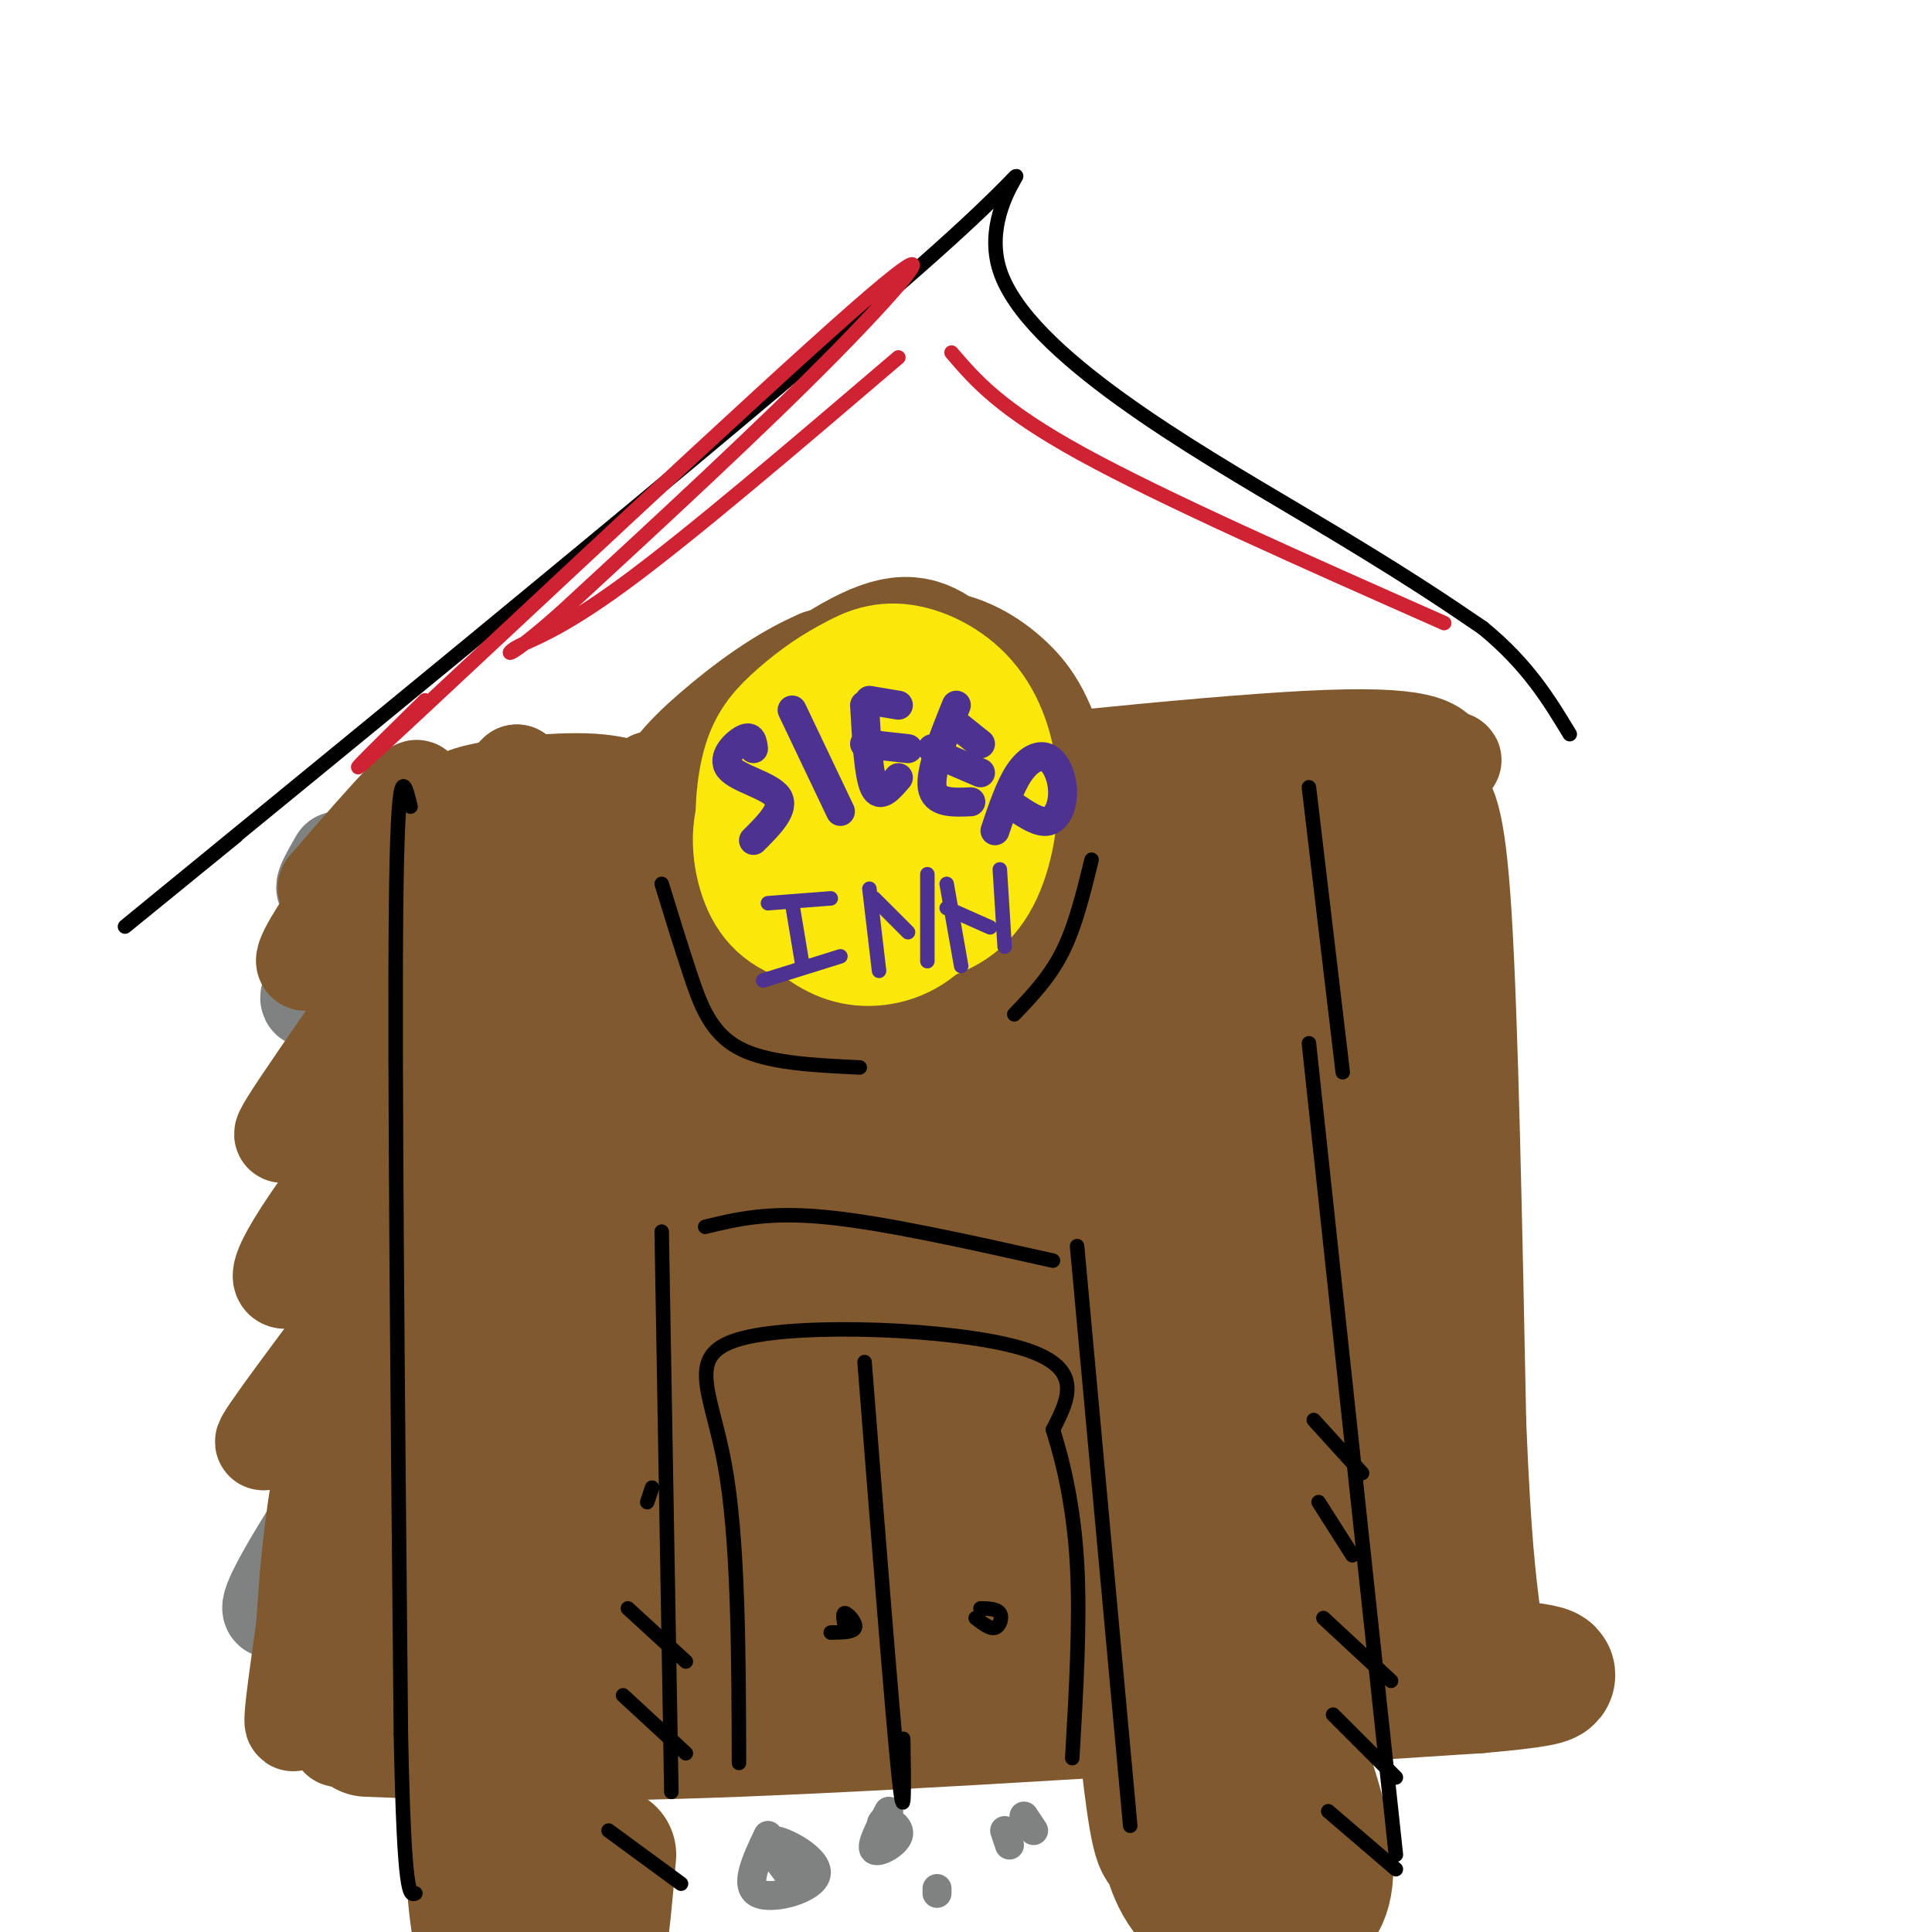 <svg viewBox='0 0 400 400' version='1.1' xmlns='http://www.w3.org/2000/svg' xmlns:xlink='http://www.w3.org/1999/xlink'><g fill='none' stroke='rgb(128,130,130)' stroke-width='20' stroke-linecap='round' stroke-linejoin='round'><path d='M70,178c-2.256,3.911 -4.512,7.821 -1,5c3.512,-2.821 12.792,-12.375 11,-7c-1.792,5.375 -14.655,25.679 -16,30c-1.345,4.321 8.827,-7.339 19,-19'/><path d='M83,187c8.343,-9.855 19.700,-24.992 12,-12c-7.700,12.992 -34.458,54.113 -31,56c3.458,1.887 37.131,-35.461 48,-47c10.869,-11.539 -1.065,2.730 -13,17'/><path d='M99,201c-13.881,20.798 -42.083,64.292 -36,60c6.083,-4.292 46.452,-56.369 60,-72c13.548,-15.631 0.274,5.185 -13,26'/><path d='M110,215c-11.370,19.569 -33.295,55.493 -43,72c-9.705,16.507 -7.190,13.598 11,-9c18.190,-22.598 52.054,-64.885 64,-79c11.946,-14.115 1.973,-0.057 -8,14'/><path d='M134,213c-17.726,26.250 -58.042,84.875 -72,108c-13.958,23.125 -1.560,10.750 17,-13c18.560,-23.750 43.280,-58.875 68,-94'/><path d='M147,214c17.111,-25.111 25.889,-40.889 12,-17c-13.889,23.889 -50.444,87.444 -87,151'/><path d='M72,348c-5.000,14.548 26.000,-24.583 57,-64c31.000,-39.417 62.000,-79.119 61,-77c-1.000,2.119 -34.000,46.060 -67,90'/><path d='M123,297c-15.875,24.403 -22.063,40.409 -19,32c3.063,-8.409 15.376,-41.234 24,-61c8.624,-19.766 13.559,-26.473 21,-35c7.441,-8.527 17.388,-18.873 23,-24c5.612,-5.127 6.889,-5.036 10,-5c3.111,0.036 8.055,0.018 13,0'/></g>
<g fill='none' stroke='rgb(129,89,47)' stroke-width='20' stroke-linecap='round' stroke-linejoin='round'><path d='M77,173c-6.250,7.113 -12.500,14.226 -8,9c4.500,-5.226 19.750,-22.792 17,-18c-2.750,4.792 -23.500,31.940 -23,35c0.500,3.060 22.250,-17.970 44,-39'/><path d='M107,160c-2.020,7.464 -29.070,45.622 -41,63c-11.930,17.378 -8.740,13.974 3,1c11.740,-12.974 32.031,-35.517 43,-46c10.969,-10.483 12.616,-8.906 17,-12c4.384,-3.094 11.505,-10.860 -1,5c-12.505,15.860 -44.636,55.347 -59,75c-14.364,19.653 -10.961,19.472 -9,19c1.961,-0.472 2.481,-1.236 3,-2'/><path d='M63,263c8.968,-11.502 29.888,-39.258 51,-63c21.112,-23.742 42.415,-43.469 25,-17c-17.415,26.469 -73.547,99.134 -83,113c-9.453,13.866 27.774,-31.067 65,-76'/><path d='M121,220c18.480,-20.971 32.181,-35.398 35,-35c2.819,0.398 -5.244,15.622 -12,25c-6.756,9.378 -12.203,12.909 -15,16c-2.797,3.091 -2.942,5.740 -5,1c-2.058,-4.740 -6.029,-16.870 -10,-29'/><path d='M114,198c-5.229,-9.035 -13.301,-17.121 -17,-22c-3.699,-4.879 -3.024,-6.550 -3,-8c0.024,-1.450 -0.602,-2.677 5,-4c5.602,-1.323 17.431,-2.741 25,-2c7.569,0.741 10.877,3.640 19,4c8.123,0.360 21.062,-1.820 34,-4'/><path d='M177,162c24.933,-2.800 70.267,-7.800 94,-9c23.733,-1.200 25.867,1.400 28,4'/><path d='M299,157c4.167,0.667 0.583,0.333 -3,0'/><path d='M79,233c-2.138,-2.832 -4.276,-5.665 -4,10c0.276,15.665 2.965,49.827 3,70c0.035,20.173 -2.585,26.356 -5,31c-2.415,4.644 -4.627,7.750 0,-21c4.627,-28.750 16.092,-89.356 16,-99c-0.092,-9.644 -11.741,31.673 -18,59c-6.259,27.327 -7.130,40.663 -8,54'/><path d='M63,337c-2.285,15.845 -3.999,28.459 0,12c3.999,-16.459 13.711,-61.989 21,-89c7.289,-27.011 12.155,-35.503 15,-38c2.845,-2.497 3.670,1.001 0,20c-3.670,18.999 -11.835,53.500 -20,88'/><path d='M79,330c-7.322,26.671 -15.628,49.348 0,5c15.628,-44.348 55.189,-155.722 57,-150c1.811,5.722 -34.128,128.541 -41,156c-6.872,27.459 15.322,-40.440 32,-84c16.678,-43.560 27.839,-62.780 39,-82'/><path d='M166,175c2.058,-1.371 -12.298,36.202 -25,75c-12.702,38.798 -23.749,78.822 -14,58c9.749,-20.822 40.293,-102.488 48,-132c7.707,-29.512 -7.425,-6.869 -8,2c-0.575,8.869 13.407,3.962 29,0c15.593,-3.962 32.796,-6.981 50,-10'/><path d='M246,168c14.000,-2.667 24.000,-4.333 34,-6'/></g>
<g fill='none' stroke='rgb(129,89,47)' stroke-width='28' stroke-linecap='round' stroke-linejoin='round'><path d='M294,166c1.833,1.250 3.667,2.500 5,24c1.333,21.500 2.167,63.250 3,105'/><path d='M302,295c1.000,24.167 2.000,32.083 3,40'/><path d='M111,340c0.000,0.000 -4.000,2.000 -4,2'/><path d='M76,358c19.333,0.750 38.667,1.500 77,0c38.333,-1.500 95.667,-5.250 153,-9'/><path d='M306,349c25.044,-2.156 11.156,-3.044 5,-4c-6.156,-0.956 -4.578,-1.978 -3,-3'/><path d='M171,181c-2.521,1.923 -5.041,3.845 -12,16c-6.959,12.155 -18.356,34.541 -28,59c-9.644,24.459 -17.536,50.991 -21,67c-3.464,16.009 -2.499,21.494 -2,25c0.499,3.506 0.532,5.032 4,2c3.468,-3.032 10.371,-10.622 12,-9c1.629,1.622 -2.017,12.455 17,-26c19.017,-38.455 60.697,-126.200 69,-147c8.303,-20.800 -16.771,25.343 -33,61c-16.229,35.657 -23.615,60.829 -31,86'/><path d='M146,315c-6.156,18.306 -6.046,21.070 -5,24c1.046,2.930 3.028,6.025 7,6c3.972,-0.025 9.935,-3.170 16,-16c6.065,-12.830 12.233,-35.344 25,-65c12.767,-29.656 32.133,-66.454 38,-81c5.867,-14.546 -1.767,-6.839 -15,32c-13.233,38.839 -32.067,108.811 -37,132c-4.933,23.189 4.033,-0.406 13,-24'/><path d='M188,323c11.008,-28.652 32.028,-88.283 41,-112c8.972,-23.717 5.895,-11.520 11,-21c5.105,-9.480 18.390,-40.637 14,-14c-4.390,26.637 -26.455,111.068 -35,148c-8.545,36.932 -3.570,26.366 0,21c3.570,-5.366 5.734,-5.533 9,-16c3.266,-10.467 7.633,-31.233 12,-52'/><path d='M240,277c6.561,-23.458 16.964,-56.104 22,-71c5.036,-14.896 4.706,-12.044 7,-15c2.294,-2.956 7.213,-11.720 10,-5c2.787,6.720 3.443,28.925 6,59c2.557,30.075 7.016,68.022 -1,84c-8.016,15.978 -28.508,9.989 -49,4'/><path d='M235,333c-20.713,1.450 -47.995,3.076 -47,5c0.995,1.924 30.267,4.145 44,5c13.733,0.855 11.928,0.343 15,-2c3.072,-2.343 11.022,-6.516 15,-10c3.978,-3.484 3.985,-6.277 5,-10c1.015,-3.723 3.040,-8.376 3,-23c-0.040,-14.624 -2.145,-39.219 -4,-49c-1.855,-9.781 -3.461,-4.749 -6,16c-2.539,20.749 -6.011,57.214 -5,68c1.011,10.786 6.506,-4.107 12,-19'/><path d='M267,314c6.781,-16.979 17.735,-49.925 17,-58c-0.735,-8.075 -13.157,8.723 -28,28c-14.843,19.277 -32.106,41.034 -40,51c-7.894,9.966 -6.419,8.143 -9,9c-2.581,0.857 -9.218,4.395 -12,3c-2.782,-1.395 -1.711,-7.722 2,-18c3.711,-10.278 10.060,-24.508 23,-40c12.940,-15.492 32.470,-32.246 52,-49'/><path d='M272,240c8.333,-10.833 3.167,-13.417 -2,-16'/><path d='M158,186c-1.628,-2.682 -3.255,-5.364 -4,-9c-0.745,-3.636 -0.607,-8.227 4,-15c4.607,-6.773 13.682,-15.729 21,-19c7.318,-3.271 12.879,-0.856 16,-1c3.121,-0.144 3.802,-2.846 9,7c5.198,9.846 14.914,32.242 18,38c3.086,5.758 -0.457,-5.121 -4,-16'/><path d='M218,171c-2.160,-5.408 -5.560,-10.927 -9,-16c-3.440,-5.073 -6.919,-9.700 -13,-12c-6.081,-2.300 -14.763,-2.273 -23,0c-8.237,2.273 -16.030,6.791 -20,16c-3.970,9.209 -4.116,23.107 -5,27c-0.884,3.893 -2.507,-2.221 -3,-7c-0.493,-4.779 0.145,-8.223 3,-13c2.855,-4.777 7.928,-10.889 13,-17'/><path d='M161,149c6.591,-6.179 16.569,-13.127 23,-15c6.431,-1.873 9.315,1.328 14,5c4.685,3.672 11.170,7.814 16,19c4.830,11.186 8.004,29.417 8,30c-0.004,0.583 -3.187,-16.483 -6,-27c-2.813,-10.517 -5.257,-14.485 -9,-18c-3.743,-3.515 -8.784,-6.576 -15,-7c-6.216,-0.424 -13.608,1.788 -21,4'/><path d='M171,140c-7.270,3.077 -14.945,8.769 -21,14c-6.055,5.231 -10.489,10.000 -12,17c-1.511,7.000 -0.099,16.231 1,21c1.099,4.769 1.885,5.077 3,5c1.115,-0.077 2.557,-0.538 4,-1'/></g>
<g fill='none' stroke='rgb(250,232,11)' stroke-width='28' stroke-linecap='round' stroke-linejoin='round'><path d='M164,161c2.663,-0.823 5.326,-1.646 4,-1c-1.326,0.646 -6.642,2.761 -9,7c-2.358,4.239 -1.760,10.604 0,15c1.760,4.396 4.680,6.825 10,8c5.320,1.175 13.038,1.096 19,0c5.962,-1.096 10.167,-3.211 13,-8c2.833,-4.789 4.296,-12.253 4,-19c-0.296,-6.747 -2.349,-12.778 -6,-17c-3.651,-4.222 -8.900,-6.635 -13,-7c-4.100,-0.365 -7.050,1.317 -10,3'/><path d='M176,142c-3.701,1.905 -7.952,5.167 -11,8c-3.048,2.833 -4.891,5.237 -6,10c-1.109,4.763 -1.484,11.885 0,17c1.484,5.115 4.827,8.224 8,11c3.173,2.776 6.174,5.219 10,6c3.826,0.781 8.476,-0.102 12,-3c3.524,-2.898 5.923,-7.813 7,-12c1.077,-4.187 0.831,-7.647 0,-11c-0.831,-3.353 -2.246,-6.601 -7,-9c-4.754,-2.399 -12.846,-3.949 -18,-3c-5.154,0.949 -7.371,4.399 -9,8c-1.629,3.601 -2.669,7.354 -3,10c-0.331,2.646 0.048,4.185 2,6c1.952,1.815 5.476,3.908 9,6'/><path d='M170,186c3.031,1.454 6.110,2.088 10,-1c3.890,-3.088 8.592,-9.900 11,-13c2.408,-3.100 2.524,-2.488 1,-5c-1.524,-2.512 -4.687,-8.148 -8,-9c-3.313,-0.852 -6.777,3.078 -8,7c-1.223,3.922 -0.207,7.835 1,8c1.207,0.165 2.603,-3.417 4,-7'/></g>
<g fill='none' stroke='rgb(129,89,47)' stroke-width='28' stroke-linecap='round' stroke-linejoin='round'><path d='M95,234c0.657,63.635 1.314,127.270 3,153c1.686,25.730 4.400,13.557 8,8c3.600,-5.557 8.085,-4.496 11,-3c2.915,1.496 4.262,3.427 3,-9c-1.262,-12.427 -5.131,-39.214 -9,-66'/><path d='M111,317c-2.263,-20.491 -3.421,-38.719 -3,-49c0.421,-10.281 2.421,-12.614 5,16c2.579,28.614 5.737,88.175 8,110c2.263,21.825 3.632,5.912 5,-10'/><path d='M229,265c3.418,41.116 6.836,82.233 9,101c2.164,18.767 3.075,15.185 4,17c0.925,1.815 1.864,9.027 9,13c7.136,3.973 20.467,4.707 23,-5c2.533,-9.707 -5.734,-29.853 -14,-50'/><path d='M260,341c-3.274,-16.905 -4.458,-34.167 -3,-20c1.458,14.167 5.560,59.762 6,67c0.440,7.238 -2.780,-23.881 -6,-55'/></g>
<g fill='none' stroke='rgb(128,130,130)' stroke-width='6' stroke-linecap='round' stroke-linejoin='round'><path d='M159,380c-2.494,5.268 -4.988,10.536 -2,12c2.988,1.464 11.458,-0.875 12,-4c0.542,-3.125 -6.845,-7.036 -9,-7c-2.155,0.036 0.923,4.018 4,8'/><path d='M184,375c-1.923,3.607 -3.845,7.214 -3,8c0.845,0.786 4.458,-1.250 5,-3c0.542,-1.750 -1.988,-3.214 -3,-3c-1.012,0.214 -0.506,2.107 0,4'/><path d='M194,391c0.000,0.000 0.000,1.000 0,1'/><path d='M208,379c0.000,0.000 1.000,3.000 1,3'/><path d='M212,376c0.000,0.000 2.000,3.000 2,3'/></g>
<g fill='none' stroke='rgb(77,50,146)' stroke-width='6' stroke-linecap='round' stroke-linejoin='round'><path d='M156,155c-0.179,-1.399 -0.357,-2.798 -2,-2c-1.643,0.798 -4.750,3.792 -3,6c1.750,2.208 8.357,3.631 10,6c1.643,2.369 -1.679,5.685 -5,9'/><path d='M164,147c0.000,0.000 10.000,21.000 10,21'/><path d='M179,146c0.417,7.250 0.833,14.500 2,17c1.167,2.500 3.083,0.250 5,-2'/><path d='M179,154c0.000,0.000 9.000,1.000 9,1'/><path d='M180,145c0.000,0.000 6.000,1.000 6,1'/><path d='M193,155c0.000,0.000 1.000,1.000 1,1'/><path d='M198,146c-2.750,6.833 -5.500,13.667 -5,17c0.500,3.333 4.250,3.167 8,3'/><path d='M196,157c0.000,0.000 7.000,3.000 7,3'/><path d='M198,150c0.000,0.000 5.000,4.000 5,4'/><path d='M206,172c1.537,-4.573 3.075,-9.145 5,-12c1.925,-2.855 4.238,-3.992 6,-3c1.762,0.992 2.974,4.113 3,7c0.026,2.887 -1.136,5.539 -3,6c-1.864,0.461 -4.432,-1.270 -7,-3'/></g>
<g fill='none' stroke='rgb(77,50,146)' stroke-width='3' stroke-linecap='round' stroke-linejoin='round'><path d='M164,187c0.000,0.000 2.000,12.000 2,12'/><path d='M159,187c0.000,0.000 13.000,-1.000 13,-1'/><path d='M158,203c0.000,0.000 16.000,-5.000 16,-5'/><path d='M180,184c0.000,0.000 2.000,17.000 2,17'/><path d='M181,186c0.000,0.000 7.000,7.000 7,7'/><path d='M192,181c0.000,0.000 0.000,18.000 0,18'/><path d='M196,183c0.000,0.000 3.000,17.000 3,17'/><path d='M196,188c0.000,0.000 9.000,4.000 9,4'/><path d='M207,180c0.000,0.000 1.000,16.000 1,16'/></g>
<g fill='none' stroke='rgb(0,0,0)' stroke-width='3' stroke-linecap='round' stroke-linejoin='round'><path d='M137,183c1.978,6.444 3.956,12.889 6,19c2.044,6.111 4.156,11.889 10,15c5.844,3.111 15.422,3.556 25,4'/><path d='M210,210c3.667,-3.833 7.333,-7.667 10,-13c2.667,-5.333 4.333,-12.167 6,-19'/><path d='M139,371c0.000,0.000 -2.000,-116.000 -2,-116'/><path d='M146,254c6.500,-1.583 13.000,-3.167 25,-2c12.000,1.167 29.500,5.083 47,9'/><path d='M223,258c0.000,0.000 11.000,120.000 11,120'/><path d='M271,216c0.000,0.000 18.000,168.000 18,168'/><path d='M278,222c0.000,0.000 -7.000,-59.000 -7,-59'/><path d='M85,167c-1.333,-5.500 -2.667,-11.000 -3,21c-0.333,32.000 0.333,101.500 1,171'/><path d='M83,359c0.667,34.000 1.833,33.500 3,33'/><path d='M275,375c0.000,0.000 14.000,12.000 14,12'/><path d='M276,355c0.000,0.000 13.000,13.000 13,13'/><path d='M274,335c0.000,0.000 14.000,13.000 14,13'/><path d='M273,311c0.000,0.000 7.000,11.000 7,11'/><path d='M272,294c0.000,0.000 10.000,11.000 10,11'/><path d='M126,379c0.000,0.000 15.000,11.000 15,11'/><path d='M129,351c0.000,0.000 13.000,12.000 13,12'/><path d='M130,333c0.000,0.000 12.000,11.000 12,11'/><path d='M134,311c0.000,0.000 1.000,-3.000 1,-3'/><path d='M153,365c-0.065,-23.304 -0.131,-46.607 -3,-62c-2.869,-15.393 -8.542,-22.875 4,-26c12.542,-3.125 43.298,-1.893 57,2c13.702,3.893 10.351,10.446 7,17'/><path d='M218,296c2.244,7.089 4.356,16.311 5,28c0.644,11.689 -0.178,25.844 -1,40'/><path d='M179,282c2.833,36.000 5.667,72.000 7,85c1.333,13.000 1.167,3.000 1,-7'/><path d='M202,335c1.489,1.156 2.978,2.311 4,2c1.022,-0.311 1.578,-2.089 1,-3c-0.578,-0.911 -2.289,-0.956 -4,-1'/><path d='M172,338c2.333,-0.022 4.667,-0.044 5,-1c0.333,-0.956 -1.333,-2.844 -2,-3c-0.667,-0.156 -0.333,1.422 0,3'/><path d='M49,173c-19.139,15.606 -38.278,31.212 -5,4c33.278,-27.212 118.971,-97.242 150,-125c31.029,-27.758 7.392,-13.242 13,4c5.608,17.242 40.459,37.212 62,50c21.541,12.788 29.770,18.394 38,24'/><path d='M307,130c9.333,7.667 13.667,14.833 18,22'/></g>
<g fill='none' stroke='rgb(207,34,51)' stroke-width='3' stroke-linecap='round' stroke-linejoin='round'><path d='M88,145c-11.452,11.250 -22.905,22.500 -3,4c19.905,-18.500 71.167,-66.750 92,-85c20.833,-18.250 11.238,-6.500 -4,9c-15.238,15.500 -36.119,34.750 -57,54'/><path d='M116,127c-11.488,10.155 -11.708,8.542 -9,7c2.708,-1.542 8.345,-3.012 22,-13c13.655,-9.988 35.327,-28.494 57,-47'/><path d='M197,73c5.000,5.833 10.000,11.667 27,21c17.000,9.333 46.000,22.167 75,35'/></g>
</svg>